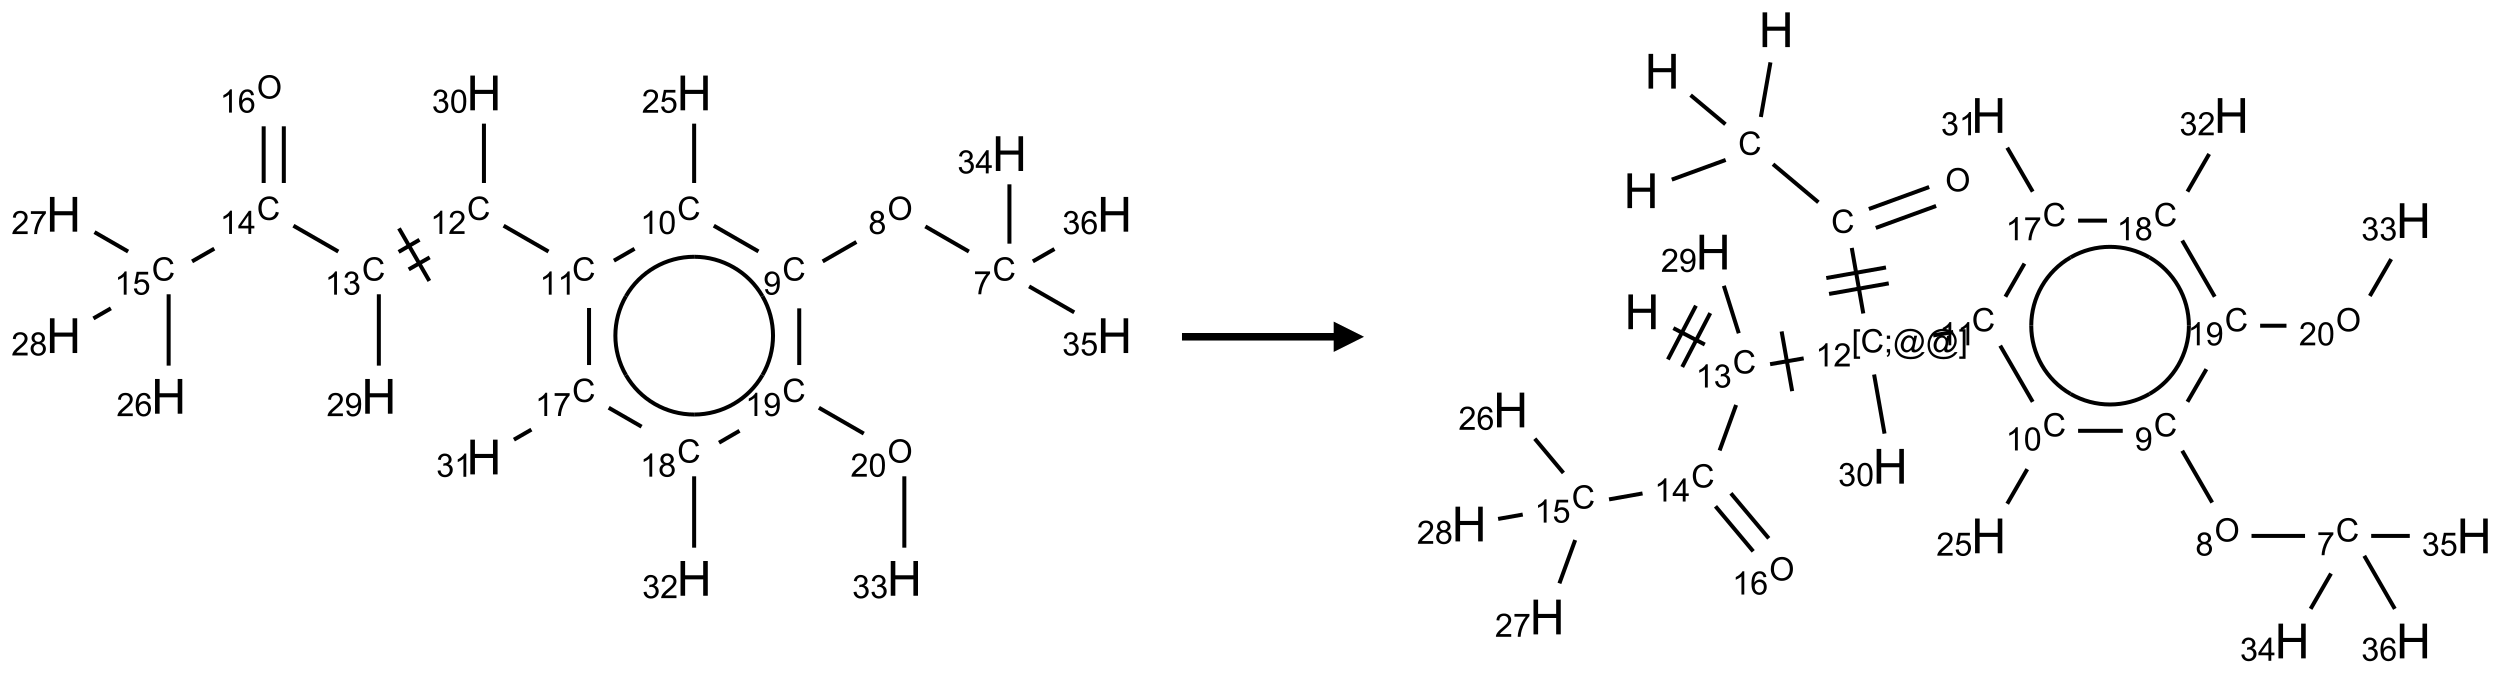 <?xml version="1.0" encoding="UTF-8"?>
<svg xmlns="http://www.w3.org/2000/svg" xmlns:xlink="http://www.w3.org/1999/xlink" width="824" height="222" viewBox="0 0 824 222">
<defs>
<g>
<g id="glyph-0-0">
<path d="M 1.332 0 L 1.332 -6.668 L 6.668 -6.668 L 6.668 0 Z M 1.5 -0.168 L 6.5 -0.168 L 6.5 -6.5 L 1.5 -6.5 Z M 1.5 -0.168 "/>
</g>
<g id="glyph-0-1">
<path d="M 6.27 -2.676 L 7.281 -2.422 C 7.07 -1.594 6.688 -0.961 6.137 -0.523 C 5.586 -0.086 4.914 0.129 4.121 0.129 C 3.297 0.129 2.629 -0.039 2.113 -0.371 C 1.598 -0.707 1.203 -1.191 0.934 -1.828 C 0.664 -2.465 0.531 -3.145 0.531 -3.875 C 0.531 -4.672 0.684 -5.363 0.988 -5.957 C 1.293 -6.547 1.723 -6.996 2.285 -7.305 C 2.844 -7.613 3.461 -7.766 4.137 -7.766 C 4.898 -7.766 5.543 -7.57 6.062 -7.184 C 6.582 -6.793 6.945 -6.246 7.152 -5.543 L 6.156 -5.309 C 5.98 -5.863 5.723 -6.266 5.387 -6.52 C 5.051 -6.773 4.625 -6.902 4.113 -6.902 C 3.527 -6.902 3.039 -6.762 2.645 -6.48 C 2.25 -6.199 1.973 -5.82 1.812 -5.348 C 1.652 -4.871 1.574 -4.383 1.574 -3.879 C 1.574 -3.23 1.668 -2.664 1.855 -2.18 C 2.047 -1.695 2.34 -1.332 2.738 -1.094 C 3.137 -0.855 3.57 -0.734 4.035 -0.734 C 4.602 -0.734 5.082 -0.898 5.473 -1.223 C 5.867 -1.551 6.133 -2.035 6.27 -2.676 Z M 6.27 -2.676 "/>
</g>
<g id="glyph-0-2">
<path d="M 0.504 -6.637 L 0.504 -7.535 L 5.449 -7.535 L 5.449 -6.809 C 4.961 -6.289 4.48 -5.602 4.004 -4.746 C 3.527 -3.887 3.156 -3.004 2.895 -2.098 C 2.707 -1.461 2.59 -0.762 2.535 0 L 1.574 0 C 1.582 -0.602 1.703 -1.328 1.926 -2.176 C 2.152 -3.027 2.477 -3.848 2.898 -4.637 C 3.32 -5.426 3.77 -6.094 4.246 -6.637 Z M 0.504 -6.637 "/>
</g>
<g id="glyph-0-3">
<path d="M 0.516 -3.719 C 0.516 -4.984 0.855 -5.977 1.535 -6.695 C 2.215 -7.414 3.094 -7.77 4.172 -7.77 C 4.875 -7.77 5.512 -7.602 6.078 -7.266 C 6.645 -6.93 7.074 -6.461 7.371 -5.855 C 7.668 -5.254 7.816 -4.57 7.816 -3.809 C 7.816 -3.035 7.66 -2.34 7.348 -1.73 C 7.035 -1.117 6.594 -0.656 6.02 -0.34 C 5.449 -0.027 4.828 0.129 4.168 0.129 C 3.449 0.129 2.805 -0.043 2.238 -0.391 C 1.672 -0.738 1.246 -1.211 0.953 -1.812 C 0.66 -2.414 0.516 -3.047 0.516 -3.719 Z M 1.559 -3.703 C 1.559 -2.781 1.805 -2.059 2.301 -1.527 C 2.793 -1 3.414 -0.734 4.16 -0.734 C 4.922 -0.734 5.547 -1 6.039 -1.535 C 6.531 -2.07 6.777 -2.828 6.777 -3.812 C 6.777 -4.434 6.672 -4.977 6.461 -5.441 C 6.25 -5.902 5.945 -6.262 5.539 -6.52 C 5.133 -6.773 4.68 -6.902 4.176 -6.902 C 3.461 -6.902 2.848 -6.656 2.332 -6.164 C 1.816 -5.672 1.559 -4.852 1.559 -3.703 Z M 1.559 -3.703 "/>
</g>
<g id="glyph-0-4">
<path d="M 1.887 -4.141 C 1.496 -4.281 1.207 -4.484 1.02 -4.75 C 0.832 -5.016 0.738 -5.328 0.738 -5.699 C 0.738 -6.254 0.938 -6.719 1.34 -7.098 C 1.738 -7.477 2.27 -7.668 2.934 -7.668 C 3.598 -7.668 4.137 -7.473 4.543 -7.086 C 4.949 -6.699 5.152 -6.227 5.152 -5.672 C 5.152 -5.316 5.059 -5.008 4.871 -4.746 C 4.688 -4.484 4.406 -4.281 4.027 -4.141 C 4.496 -3.988 4.852 -3.742 5.098 -3.402 C 5.34 -3.062 5.465 -2.656 5.465 -2.184 C 5.465 -1.531 5.234 -0.98 4.77 -0.535 C 4.309 -0.09 3.703 0.129 2.949 0.129 C 2.195 0.129 1.586 -0.094 1.125 -0.539 C 0.664 -0.984 0.434 -1.543 0.434 -2.207 C 0.434 -2.703 0.559 -3.121 0.809 -3.457 C 1.062 -3.793 1.422 -4.02 1.887 -4.141 Z M 1.699 -5.73 C 1.699 -5.367 1.812 -5.074 2.047 -4.844 C 2.281 -4.613 2.582 -4.5 2.953 -4.5 C 3.312 -4.5 3.609 -4.613 3.84 -4.84 C 4.07 -5.066 4.188 -5.348 4.188 -5.676 C 4.188 -6.02 4.07 -6.309 3.832 -6.543 C 3.594 -6.777 3.297 -6.895 2.941 -6.895 C 2.586 -6.895 2.289 -6.781 2.051 -6.551 C 1.816 -6.324 1.699 -6.047 1.699 -5.73 Z M 1.395 -2.203 C 1.395 -1.938 1.461 -1.676 1.586 -1.426 C 1.711 -1.176 1.902 -0.984 2.152 -0.848 C 2.402 -0.711 2.672 -0.641 2.957 -0.641 C 3.406 -0.641 3.777 -0.785 4.066 -1.074 C 4.359 -1.363 4.504 -1.727 4.504 -2.172 C 4.504 -2.625 4.355 -2.996 4.055 -3.293 C 3.754 -3.586 3.379 -3.734 2.926 -3.734 C 2.484 -3.734 2.121 -3.59 1.832 -3.297 C 1.543 -3.004 1.395 -2.641 1.395 -2.203 Z M 1.395 -2.203 "/>
</g>
<g id="glyph-0-5">
<path d="M 0.582 -1.766 L 1.484 -1.848 C 1.562 -1.426 1.707 -1.117 1.922 -0.926 C 2.137 -0.734 2.414 -0.641 2.75 -0.641 C 3.039 -0.641 3.289 -0.707 3.508 -0.84 C 3.727 -0.973 3.902 -1.148 4.043 -1.367 C 4.18 -1.586 4.297 -1.887 4.391 -2.262 C 4.484 -2.637 4.531 -3.016 4.531 -3.406 C 4.531 -3.449 4.531 -3.512 4.527 -3.594 C 4.34 -3.297 4.082 -3.055 3.758 -2.867 C 3.434 -2.68 3.082 -2.59 2.703 -2.59 C 2.07 -2.59 1.535 -2.816 1.098 -3.277 C 0.66 -3.734 0.441 -4.34 0.441 -5.09 C 0.441 -5.863 0.672 -6.484 1.129 -6.957 C 1.586 -7.43 2.156 -7.668 2.844 -7.668 C 3.34 -7.668 3.793 -7.531 4.207 -7.266 C 4.617 -7 4.93 -6.617 5.145 -6.121 C 5.355 -5.629 5.465 -4.91 5.465 -3.973 C 5.465 -2.996 5.359 -2.223 5.145 -1.645 C 4.934 -1.066 4.617 -0.625 4.199 -0.324 C 3.781 -0.02 3.293 0.129 2.73 0.129 C 2.133 0.129 1.645 -0.035 1.266 -0.367 C 0.887 -0.699 0.66 -1.164 0.582 -1.766 Z M 4.422 -5.137 C 4.422 -5.676 4.277 -6.102 3.992 -6.418 C 3.707 -6.734 3.359 -6.891 2.957 -6.891 C 2.543 -6.891 2.18 -6.719 1.871 -6.379 C 1.562 -6.039 1.406 -5.598 1.406 -5.059 C 1.406 -4.57 1.555 -4.176 1.848 -3.871 C 2.141 -3.566 2.5 -3.418 2.934 -3.418 C 3.367 -3.418 3.723 -3.57 4.004 -3.871 C 4.281 -4.176 4.422 -4.598 4.422 -5.137 Z M 4.422 -5.137 "/>
</g>
<g id="glyph-0-6">
<path d="M 3.973 0 L 3.035 0 L 3.035 -5.973 C 2.809 -5.758 2.516 -5.543 2.148 -5.328 C 1.781 -5.113 1.453 -4.953 1.16 -4.844 L 1.16 -5.75 C 1.684 -5.996 2.145 -6.297 2.535 -6.645 C 2.93 -6.996 3.207 -7.336 3.371 -7.668 L 3.973 -7.668 Z M 3.973 0 "/>
</g>
<g id="glyph-0-7">
<path d="M 0.441 -3.766 C 0.441 -4.668 0.535 -5.395 0.723 -5.945 C 0.906 -6.496 1.184 -6.922 1.551 -7.219 C 1.918 -7.516 2.375 -7.668 2.934 -7.668 C 3.344 -7.668 3.703 -7.586 4.012 -7.418 C 4.32 -7.254 4.574 -7.016 4.777 -6.707 C 4.977 -6.395 5.137 -6.016 5.25 -5.57 C 5.363 -5.125 5.422 -4.523 5.422 -3.766 C 5.422 -2.871 5.328 -2.148 5.145 -1.598 C 4.961 -1.047 4.688 -0.621 4.32 -0.32 C 3.953 -0.02 3.492 0.129 2.934 0.129 C 2.195 0.129 1.617 -0.133 1.199 -0.66 C 0.695 -1.297 0.441 -2.332 0.441 -3.766 Z M 1.406 -3.766 C 1.406 -2.512 1.555 -1.68 1.848 -1.262 C 2.141 -0.848 2.5 -0.641 2.934 -0.641 C 3.363 -0.641 3.727 -0.848 4.02 -1.266 C 4.312 -1.684 4.457 -2.516 4.457 -3.766 C 4.457 -5.023 4.312 -5.859 4.02 -6.27 C 3.727 -6.684 3.359 -6.891 2.922 -6.891 C 2.492 -6.891 2.148 -6.707 1.891 -6.344 C 1.566 -5.879 1.406 -5.02 1.406 -3.766 Z M 1.406 -3.766 "/>
</g>
<g id="glyph-0-8">
<path d="M 5.371 -0.902 L 5.371 0 L 0.324 0 C 0.316 -0.227 0.352 -0.441 0.434 -0.652 C 0.562 -0.996 0.766 -1.332 1.051 -1.668 C 1.332 -2 1.742 -2.387 2.277 -2.824 C 3.105 -3.504 3.668 -4.043 3.957 -4.441 C 4.25 -4.84 4.395 -5.215 4.395 -5.566 C 4.395 -5.938 4.262 -6.254 3.996 -6.508 C 3.73 -6.762 3.387 -6.891 2.957 -6.891 C 2.508 -6.891 2.145 -6.754 1.875 -6.484 C 1.605 -6.215 1.469 -5.84 1.465 -5.359 L 0.5 -5.457 C 0.566 -6.176 0.812 -6.727 1.246 -7.102 C 1.676 -7.477 2.254 -7.668 2.98 -7.668 C 3.711 -7.668 4.293 -7.465 4.719 -7.059 C 5.145 -6.652 5.359 -6.148 5.359 -5.547 C 5.359 -5.242 5.297 -4.941 5.172 -4.645 C 5.047 -4.352 4.84 -4.039 4.551 -3.715 C 4.262 -3.387 3.777 -2.938 3.105 -2.371 C 2.543 -1.898 2.18 -1.578 2.02 -1.41 C 1.859 -1.242 1.73 -1.07 1.625 -0.902 Z M 5.371 -0.902 "/>
</g>
<g id="glyph-0-9">
<path d="M 0.441 -2 L 1.426 -2.082 C 1.5 -1.605 1.668 -1.242 1.934 -1.004 C 2.199 -0.762 2.52 -0.641 2.895 -0.641 C 3.348 -0.641 3.73 -0.812 4.043 -1.152 C 4.355 -1.492 4.512 -1.941 4.512 -2.504 C 4.512 -3.039 4.359 -3.461 4.059 -3.77 C 3.758 -4.078 3.367 -4.234 2.879 -4.234 C 2.578 -4.234 2.305 -4.164 2.062 -4.027 C 1.82 -3.891 1.629 -3.715 1.488 -3.496 L 0.609 -3.609 L 1.348 -7.531 L 5.145 -7.531 L 5.145 -6.637 L 2.098 -6.637 L 1.688 -4.582 C 2.145 -4.902 2.625 -5.062 3.129 -5.062 C 3.797 -5.062 4.359 -4.832 4.816 -4.371 C 5.277 -3.91 5.504 -3.312 5.504 -2.59 C 5.504 -1.898 5.305 -1.301 4.902 -0.797 C 4.41 -0.18 3.742 0.129 2.895 0.129 C 2.199 0.129 1.633 -0.062 1.195 -0.453 C 0.758 -0.844 0.504 -1.359 0.441 -2 Z M 0.441 -2 "/>
</g>
<g id="glyph-0-10">
<path d="M 0.449 -2.016 L 1.387 -2.141 C 1.492 -1.609 1.676 -1.227 1.934 -0.992 C 2.191 -0.758 2.508 -0.641 2.879 -0.641 C 3.32 -0.641 3.695 -0.793 3.996 -1.098 C 4.301 -1.402 4.453 -1.781 4.453 -2.234 C 4.453 -2.664 4.312 -3.02 4.031 -3.301 C 3.75 -3.578 3.391 -3.719 2.957 -3.719 C 2.781 -3.719 2.562 -3.684 2.297 -3.613 L 2.402 -4.438 C 2.465 -4.43 2.516 -4.426 2.551 -4.426 C 2.949 -4.426 3.312 -4.531 3.629 -4.738 C 3.949 -4.949 4.109 -5.27 4.109 -5.703 C 4.109 -6.047 3.992 -6.332 3.762 -6.559 C 3.527 -6.785 3.227 -6.895 2.859 -6.895 C 2.496 -6.895 2.191 -6.781 1.949 -6.551 C 1.707 -6.324 1.547 -5.98 1.48 -5.52 L 0.543 -5.688 C 0.656 -6.316 0.918 -6.805 1.324 -7.148 C 1.73 -7.492 2.234 -7.668 2.84 -7.668 C 3.254 -7.668 3.641 -7.578 3.988 -7.398 C 4.34 -7.219 4.609 -6.977 4.793 -6.668 C 4.98 -6.359 5.074 -6.031 5.074 -5.684 C 5.074 -5.352 4.984 -5.051 4.809 -4.781 C 4.629 -4.512 4.367 -4.297 4.02 -4.137 C 4.473 -4.031 4.824 -3.816 5.074 -3.488 C 5.324 -3.16 5.449 -2.75 5.449 -2.254 C 5.449 -1.59 5.203 -1.023 4.719 -0.559 C 4.234 -0.098 3.617 0.137 2.875 0.137 C 2.203 0.137 1.648 -0.062 1.207 -0.465 C 0.762 -0.863 0.512 -1.379 0.449 -2.016 Z M 0.449 -2.016 "/>
</g>
<g id="glyph-0-11">
<path d="M 3.449 0 L 3.449 -1.828 L 0.137 -1.828 L 0.137 -2.688 L 3.621 -7.637 L 4.387 -7.637 L 4.387 -2.688 L 5.418 -2.688 L 5.418 -1.828 L 4.387 -1.828 L 4.387 0 Z M 3.449 -2.688 L 3.449 -6.129 L 1.059 -2.688 Z M 3.449 -2.688 "/>
</g>
<g id="glyph-0-12">
<path d="M 5.309 -5.766 L 4.375 -5.691 C 4.293 -6.059 4.172 -6.328 4.02 -6.496 C 3.766 -6.762 3.453 -6.895 3.082 -6.895 C 2.785 -6.895 2.523 -6.812 2.297 -6.645 C 2 -6.43 1.77 -6.117 1.598 -5.703 C 1.43 -5.289 1.34 -4.703 1.332 -3.938 C 1.559 -4.281 1.836 -4.535 2.16 -4.703 C 2.488 -4.871 2.828 -4.953 3.188 -4.953 C 3.812 -4.953 4.344 -4.723 4.785 -4.262 C 5.223 -3.801 5.441 -3.207 5.441 -2.48 C 5.441 -2 5.34 -1.555 5.133 -1.145 C 4.926 -0.73 4.641 -0.418 4.281 -0.199 C 3.922 0.02 3.512 0.129 3.051 0.129 C 2.27 0.129 1.633 -0.156 1.141 -0.73 C 0.648 -1.305 0.402 -2.254 0.402 -3.574 C 0.402 -5.051 0.672 -6.121 1.219 -6.793 C 1.695 -7.375 2.336 -7.668 3.141 -7.668 C 3.742 -7.668 4.234 -7.5 4.617 -7.16 C 5 -6.824 5.23 -6.359 5.309 -5.766 Z M 1.48 -2.473 C 1.48 -2.152 1.547 -1.844 1.684 -1.547 C 1.82 -1.25 2.016 -1.027 2.262 -0.871 C 2.508 -0.719 2.766 -0.641 3.035 -0.641 C 3.434 -0.641 3.773 -0.801 4.059 -1.121 C 4.344 -1.441 4.484 -1.875 4.484 -2.422 C 4.484 -2.949 4.344 -3.367 4.062 -3.668 C 3.781 -3.973 3.426 -4.125 3 -4.125 C 2.578 -4.125 2.219 -3.973 1.922 -3.668 C 1.625 -3.363 1.48 -2.969 1.48 -2.473 Z M 1.48 -2.473 "/>
</g>
<g id="glyph-0-13">
<path d="M 0.723 2.121 L 0.723 -7.637 L 2.793 -7.637 L 2.793 -6.859 L 1.66 -6.859 L 1.66 1.344 L 2.793 1.344 L 2.793 2.121 Z M 0.723 2.121 "/>
</g>
<g id="glyph-0-14">
<path d="M 0.949 -4.465 L 0.949 -5.531 L 2.016 -5.531 L 2.016 -4.465 Z M 0.949 0 L 0.949 -1.066 L 2.016 -1.066 L 2.016 0 C 2.016 0.391 1.945 0.711 1.809 0.949 C 1.668 1.191 1.449 1.379 1.145 1.512 L 0.887 1.109 C 1.082 1.023 1.23 0.895 1.324 0.727 C 1.418 0.559 1.469 0.316 1.48 0 Z M 0.949 0 "/>
</g>
<g id="glyph-0-15">
<path d="M 6.047 -0.848 C 5.82 -0.59 5.57 -0.379 5.289 -0.223 C 5.008 -0.062 4.73 0.016 4.449 0.016 C 4.141 0.016 3.84 -0.074 3.547 -0.254 C 3.254 -0.434 3.02 -0.715 2.836 -1.09 C 2.652 -1.465 2.562 -1.875 2.562 -2.324 C 2.562 -2.875 2.703 -3.43 2.988 -3.98 C 3.27 -4.535 3.621 -4.953 4.043 -5.23 C 4.461 -5.508 4.871 -5.645 5.266 -5.645 C 5.566 -5.645 5.855 -5.566 6.129 -5.41 C 6.402 -5.25 6.641 -5.012 6.84 -4.688 L 7.016 -5.496 L 7.949 -5.496 L 7.199 -2 C 7.094 -1.516 7.043 -1.246 7.043 -1.191 C 7.043 -1.098 7.078 -1.02 7.148 -0.949 C 7.219 -0.883 7.305 -0.848 7.406 -0.848 C 7.59 -0.848 7.832 -0.953 8.129 -1.168 C 8.527 -1.445 8.84 -1.816 9.07 -2.285 C 9.301 -2.75 9.418 -3.234 9.418 -3.73 C 9.418 -4.309 9.27 -4.852 8.973 -5.355 C 8.676 -5.859 8.23 -6.262 7.645 -6.562 C 7.055 -6.863 6.406 -7.016 5.691 -7.016 C 4.879 -7.016 4.137 -6.824 3.465 -6.445 C 2.793 -6.066 2.273 -5.52 1.902 -4.809 C 1.535 -4.098 1.348 -3.34 1.348 -2.527 C 1.348 -1.676 1.535 -0.941 1.902 -0.328 C 2.273 0.285 2.809 0.742 3.508 1.035 C 4.207 1.328 4.984 1.473 5.832 1.473 C 6.742 1.473 7.504 1.32 8.121 1.016 C 8.734 0.711 9.195 0.34 9.5 -0.098 L 10.441 -0.098 C 10.266 0.266 9.961 0.637 9.531 1.016 C 9.102 1.395 8.59 1.695 7.996 1.914 C 7.402 2.133 6.688 2.246 5.848 2.246 C 5.078 2.246 4.367 2.145 3.715 1.949 C 3.066 1.75 2.512 1.453 2.051 1.055 C 1.594 0.656 1.25 0.199 1.016 -0.316 C 0.723 -0.973 0.578 -1.684 0.578 -2.441 C 0.578 -3.289 0.75 -4.098 1.098 -4.863 C 1.523 -5.805 2.125 -6.527 2.902 -7.027 C 3.684 -7.527 4.629 -7.777 5.738 -7.777 C 6.602 -7.777 7.375 -7.602 8.059 -7.246 C 8.746 -6.895 9.285 -6.371 9.684 -5.672 C 10.02 -5.07 10.188 -4.418 10.188 -3.715 C 10.188 -2.707 9.832 -1.812 9.125 -1.031 C 8.492 -0.328 7.801 0.02 7.051 0.02 C 6.812 0.02 6.617 -0.016 6.473 -0.09 C 6.324 -0.16 6.215 -0.266 6.145 -0.402 C 6.102 -0.488 6.066 -0.637 6.047 -0.848 Z M 3.527 -2.262 C 3.527 -1.785 3.641 -1.414 3.863 -1.152 C 4.09 -0.887 4.348 -0.754 4.641 -0.754 C 4.836 -0.754 5.039 -0.812 5.254 -0.93 C 5.469 -1.047 5.676 -1.219 5.871 -1.449 C 6.066 -1.676 6.23 -1.969 6.355 -2.32 C 6.48 -2.672 6.543 -3.027 6.543 -3.379 C 6.543 -3.852 6.426 -4.219 6.191 -4.48 C 5.957 -4.738 5.672 -4.871 5.332 -4.871 C 5.109 -4.871 4.902 -4.812 4.707 -4.699 C 4.512 -4.586 4.32 -4.406 4.137 -4.156 C 3.953 -3.906 3.805 -3.602 3.691 -3.246 C 3.582 -2.887 3.527 -2.559 3.527 -2.262 Z M 3.527 -2.262 "/>
</g>
<g id="glyph-0-16">
<path d="M 2.27 2.121 L 0.203 2.121 L 0.203 1.344 L 1.332 1.344 L 1.332 -6.859 L 0.203 -6.859 L 0.203 -7.637 L 2.27 -7.637 Z M 2.27 2.121 "/>
</g>
<g id="glyph-1-0">
<path d="M 2 0 L 2 -10 L 10 -10 L 10 0 Z M 2.25 -0.25 L 9.75 -0.25 L 9.75 -9.75 L 2.25 -9.75 Z M 2.25 -0.25 "/>
</g>
<g id="glyph-1-1">
<path d="M 1.281 0 L 1.281 -11.453 L 2.797 -11.453 L 2.797 -6.75 L 8.75 -6.75 L 8.75 -11.453 L 10.266 -11.453 L 10.266 0 L 8.75 0 L 8.75 -5.398 L 2.797 -5.398 L 2.797 0 Z M 1.281 0 "/>
</g>
</g>
</defs>
<path fill="none" stroke-width="0.033" stroke-linecap="butt" stroke-linejoin="miter" stroke="rgb(0%, 0%, 0%)" stroke-opacity="1" stroke-miterlimit="10" d="M 7.46 1.307 L 7.101 1.1 " transform="matrix(40, 0, 0, 40, 20.947, 30.633)"/>
<path fill="none" stroke-width="0.033" stroke-linecap="butt" stroke-linejoin="miter" stroke="rgb(0%, 0%, 0%)" stroke-opacity="1" stroke-miterlimit="10" d="M 6.533 1.228 L 6.255 1.388 " transform="matrix(40, 0, 0, 40, 20.947, 30.633)"/>
<path fill="none" stroke-width="0.033" stroke-linecap="butt" stroke-linejoin="miter" stroke="rgb(0%, 0%, 0%)" stroke-opacity="1" stroke-miterlimit="10" d="M 5.726 1.306 L 5.358 1.094 " transform="matrix(40, 0, 0, 40, 20.947, 30.633)"/>
<path fill="none" stroke-width="0.033" stroke-linecap="butt" stroke-linejoin="miter" stroke="rgb(0%, 0%, 0%)" stroke-opacity="1" stroke-miterlimit="10" d="M 5.196 0.742 L 5.196 0.253 " transform="matrix(40, 0, 0, 40, 20.947, 30.633)"/>
<path fill="none" stroke-width="0.033" stroke-linecap="butt" stroke-linejoin="miter" stroke="rgb(0%, 0%, 0%)" stroke-opacity="1" stroke-miterlimit="10" d="M 4.705 1.284 L 4.535 1.382 " transform="matrix(40, 0, 0, 40, 20.947, 30.633)"/>
<path fill="none" stroke-width="0.033" stroke-linecap="butt" stroke-linejoin="miter" stroke="rgb(0%, 0%, 0%)" stroke-opacity="1" stroke-miterlimit="10" d="M 3.996 1.307 L 3.626 1.094 " transform="matrix(40, 0, 0, 40, 20.947, 30.633)"/>
<path fill="none" stroke-width="0.033" stroke-linecap="butt" stroke-linejoin="miter" stroke="rgb(0%, 0%, 0%)" stroke-opacity="1" stroke-miterlimit="10" d="M 2.933 1.21 L 2.761 1.31 " transform="matrix(40, 0, 0, 40, 20.947, 30.633)"/>
<path fill="none" stroke-width="0.033" stroke-linecap="butt" stroke-linejoin="miter" stroke="rgb(0%, 0%, 0%)" stroke-opacity="1" stroke-miterlimit="10" d="M 3.017 1.355 L 2.844 1.454 " transform="matrix(40, 0, 0, 40, 20.947, 30.633)"/>
<path fill="none" stroke-width="0.033" stroke-linecap="butt" stroke-linejoin="miter" stroke="rgb(0%, 0%, 0%)" stroke-opacity="1" stroke-miterlimit="10" d="M 2.764 1.116 L 3.014 1.549 " transform="matrix(40, 0, 0, 40, 20.947, 30.633)"/>
<path fill="none" stroke-width="0.033" stroke-linecap="butt" stroke-linejoin="miter" stroke="rgb(0%, 0%, 0%)" stroke-opacity="1" stroke-miterlimit="10" d="M 2.264 1.307 L 1.894 1.094 " transform="matrix(40, 0, 0, 40, 20.947, 30.633)"/>
<path fill="none" stroke-width="0.033" stroke-linecap="butt" stroke-linejoin="miter" stroke="rgb(0%, 0%, 0%)" stroke-opacity="1" stroke-miterlimit="10" d="M 1.242 1.283 L 1.059 1.388 " transform="matrix(40, 0, 0, 40, 20.947, 30.633)"/>
<path fill="none" stroke-width="0.033" stroke-linecap="butt" stroke-linejoin="miter" stroke="rgb(0%, 0%, 0%)" stroke-opacity="1" stroke-miterlimit="10" d="M 0.866 1.659 L 0.866 2.247 " transform="matrix(40, 0, 0, 40, 20.947, 30.633)"/>
<path fill="none" stroke-width="0.033" stroke-linecap="butt" stroke-linejoin="miter" stroke="rgb(0%, 0%, 0%)" stroke-opacity="1" stroke-miterlimit="10" d="M 0.532 1.307 L 0.255 1.147 " transform="matrix(40, 0, 0, 40, 20.947, 30.633)"/>
<path fill="none" stroke-width="0.033" stroke-linecap="butt" stroke-linejoin="miter" stroke="rgb(0%, 0%, 0%)" stroke-opacity="1" stroke-miterlimit="10" d="M 0.39 1.775 L 0.246 1.858 " transform="matrix(40, 0, 0, 40, 20.947, 30.633)"/>
<path fill="none" stroke-width="0.033" stroke-linecap="butt" stroke-linejoin="miter" stroke="rgb(0%, 0%, 0%)" stroke-opacity="1" stroke-miterlimit="10" d="M 1.815 0.742 L 1.815 0.275 " transform="matrix(40, 0, 0, 40, 20.947, 30.633)"/>
<path fill="none" stroke-width="0.033" stroke-linecap="butt" stroke-linejoin="miter" stroke="rgb(0%, 0%, 0%)" stroke-opacity="1" stroke-miterlimit="10" d="M 1.649 0.742 L 1.649 0.275 " transform="matrix(40, 0, 0, 40, 20.947, 30.633)"/>
<path fill="none" stroke-width="0.033" stroke-linecap="butt" stroke-linejoin="miter" stroke="rgb(0%, 0%, 0%)" stroke-opacity="1" stroke-miterlimit="10" d="M 2.598 1.659 L 2.598 2.247 " transform="matrix(40, 0, 0, 40, 20.947, 30.633)"/>
<path fill="none" stroke-width="0.033" stroke-linecap="butt" stroke-linejoin="miter" stroke="rgb(0%, 0%, 0%)" stroke-opacity="1" stroke-miterlimit="10" d="M 3.464 0.742 L 3.464 0.253 " transform="matrix(40, 0, 0, 40, 20.947, 30.633)"/>
<path fill="none" stroke-width="0.033" stroke-linecap="butt" stroke-linejoin="miter" stroke="rgb(0%, 0%, 0%)" stroke-opacity="1" stroke-miterlimit="10" d="M 4.33 1.772 L 4.33 2.242 " transform="matrix(40, 0, 0, 40, 20.947, 30.633)"/>
<path fill="none" stroke-width="0.033" stroke-linecap="butt" stroke-linejoin="miter" stroke="rgb(0%, 0%, 0%)" stroke-opacity="1" stroke-miterlimit="10" d="M 3.855 2.774 L 3.711 2.857 " transform="matrix(40, 0, 0, 40, 20.947, 30.633)"/>
<path fill="none" stroke-width="0.033" stroke-linecap="butt" stroke-linejoin="miter" stroke="rgb(0%, 0%, 0%)" stroke-opacity="1" stroke-miterlimit="10" d="M 4.492 2.594 L 4.763 2.75 " transform="matrix(40, 0, 0, 40, 20.947, 30.633)"/>
<path fill="none" stroke-width="0.033" stroke-linecap="butt" stroke-linejoin="miter" stroke="rgb(0%, 0%, 0%)" stroke-opacity="1" stroke-miterlimit="10" d="M 5.196 3.159 L 5.196 3.747 " transform="matrix(40, 0, 0, 40, 20.947, 30.633)"/>
<path fill="none" stroke-width="0.033" stroke-linecap="butt" stroke-linejoin="miter" stroke="rgb(0%, 0%, 0%)" stroke-opacity="1" stroke-miterlimit="10" d="M 5.401 2.882 L 5.57 2.784 " transform="matrix(40, 0, 0, 40, 20.947, 30.633)"/>
<path fill="none" stroke-width="0.033" stroke-linecap="butt" stroke-linejoin="miter" stroke="rgb(0%, 0%, 0%)" stroke-opacity="1" stroke-miterlimit="10" d="M 6.062 2.242 L 6.062 1.775 " transform="matrix(40, 0, 0, 40, 20.947, 30.633)"/>
<path fill="none" stroke-width="0.033" stroke-linecap="butt" stroke-linejoin="miter" stroke="rgb(0%, 0%, 0%)" stroke-opacity="1" stroke-miterlimit="10" d="M 6.224 2.594 L 6.594 2.807 " transform="matrix(40, 0, 0, 40, 20.947, 30.633)"/>
<path fill="none" stroke-width="0.033" stroke-linecap="butt" stroke-linejoin="miter" stroke="rgb(0%, 0%, 0%)" stroke-opacity="1" stroke-miterlimit="10" d="M 6.928 3.159 L 6.928 3.747 " transform="matrix(40, 0, 0, 40, 20.947, 30.633)"/>
<path fill="none" stroke-width="0.033" stroke-linecap="butt" stroke-linejoin="miter" stroke="rgb(0%, 0%, 0%)" stroke-opacity="1" stroke-miterlimit="10" d="M 7.794 1.242 L 7.794 0.753 " transform="matrix(40, 0, 0, 40, 20.947, 30.633)"/>
<path fill="none" stroke-width="0.033" stroke-linecap="butt" stroke-linejoin="miter" stroke="rgb(0%, 0%, 0%)" stroke-opacity="1" stroke-miterlimit="10" d="M 7.956 1.594 L 8.328 1.808 " transform="matrix(40, 0, 0, 40, 20.947, 30.633)"/>
<path fill="none" stroke-width="0.033" stroke-linecap="butt" stroke-linejoin="miter" stroke="rgb(0%, 0%, 0%)" stroke-opacity="1" stroke-miterlimit="10" d="M 7.987 1.388 L 8.165 1.286 " transform="matrix(40, 0, 0, 40, 20.947, 30.633)"/>
<path fill="none" stroke-width="0.033" stroke-linecap="butt" stroke-linejoin="miter" stroke="rgb(0%, 0%, 0%)" stroke-opacity="1" stroke-miterlimit="10" d="M 5.196 1.35 C 5.428 1.35 5.643 1.474 5.759 1.675 " transform="matrix(40, 0, 0, 40, 20.947, 30.633)"/>
<path fill="none" stroke-width="0.033" stroke-linecap="butt" stroke-linejoin="miter" stroke="rgb(0%, 0%, 0%)" stroke-opacity="1" stroke-miterlimit="10" d="M 4.634 1.675 C 4.75 1.474 4.964 1.35 5.196 1.35 " transform="matrix(40, 0, 0, 40, 20.947, 30.633)"/>
<path fill="none" stroke-width="0.033" stroke-linecap="butt" stroke-linejoin="miter" stroke="rgb(0%, 0%, 0%)" stroke-opacity="1" stroke-miterlimit="10" d="M 4.634 2.325 C 4.518 2.124 4.518 1.876 4.634 1.675 " transform="matrix(40, 0, 0, 40, 20.947, 30.633)"/>
<path fill="none" stroke-width="0.033" stroke-linecap="butt" stroke-linejoin="miter" stroke="rgb(0%, 0%, 0%)" stroke-opacity="1" stroke-miterlimit="10" d="M 5.196 2.65 C 4.964 2.65 4.75 2.526 4.634 2.325 " transform="matrix(40, 0, 0, 40, 20.947, 30.633)"/>
<path fill="none" stroke-width="0.033" stroke-linecap="butt" stroke-linejoin="miter" stroke="rgb(0%, 0%, 0%)" stroke-opacity="1" stroke-miterlimit="10" d="M 5.759 2.325 C 5.643 2.526 5.428 2.65 5.196 2.65 " transform="matrix(40, 0, 0, 40, 20.947, 30.633)"/>
<path fill="none" stroke-width="0.033" stroke-linecap="butt" stroke-linejoin="miter" stroke="rgb(0%, 0%, 0%)" stroke-opacity="1" stroke-miterlimit="10" d="M 5.759 1.675 C 5.875 1.876 5.875 2.124 5.759 2.325 " transform="matrix(40, 0, 0, 40, 20.947, 30.633)"/>
<g fill="rgb(0%, 0%, 0%)" fill-opacity="1">
<use xlink:href="#glyph-0-1" x="327.125" y="92.477"/>
</g>
<g fill="rgb(0%, 0%, 0%)" fill-opacity="1">
<use xlink:href="#glyph-0-2" x="320.871" y="96.984"/>
</g>
<g fill="rgb(0%, 0%, 0%)" fill-opacity="1">
<use xlink:href="#glyph-0-3" x="292.5" y="72.48"/>
</g>
<g fill="rgb(0%, 0%, 0%)" fill-opacity="1">
<use xlink:href="#glyph-0-4" x="286.215" y="77.113"/>
</g>
<g fill="rgb(0%, 0%, 0%)" fill-opacity="1">
<use xlink:href="#glyph-0-1" x="257.84" y="92.477"/>
</g>
<g fill="rgb(0%, 0%, 0%)" fill-opacity="1">
<use xlink:href="#glyph-0-5" x="251.574" y="97.113"/>
</g>
<g fill="rgb(0%, 0%, 0%)" fill-opacity="1">
<use xlink:href="#glyph-0-1" x="223.199" y="72.477"/>
</g>
<g fill="rgb(0%, 0%, 0%)" fill-opacity="1">
<use xlink:href="#glyph-0-6" x="211.043" y="77.113"/>
<use xlink:href="#glyph-0-7" x="216.975" y="77.113"/>
</g>
<g fill="rgb(0%, 0%, 0%)" fill-opacity="1">
<use xlink:href="#glyph-1-1" x="223.02" y="36.359"/>
</g>
<g fill="rgb(0%, 0%, 0%)" fill-opacity="1">
<use xlink:href="#glyph-0-8" x="211.531" y="37.152"/>
<use xlink:href="#glyph-0-9" x="217.464" y="37.152"/>
</g>
<g fill="rgb(0%, 0%, 0%)" fill-opacity="1">
<use xlink:href="#glyph-0-1" x="188.559" y="92.477"/>
</g>
<g fill="rgb(0%, 0%, 0%)" fill-opacity="1">
<use xlink:href="#glyph-0-6" x="177.848" y="97.113"/>
<use xlink:href="#glyph-0-6" x="183.78" y="97.113"/>
</g>
<g fill="rgb(0%, 0%, 0%)" fill-opacity="1">
<use xlink:href="#glyph-0-1" x="153.918" y="72.477"/>
</g>
<g fill="rgb(0%, 0%, 0%)" fill-opacity="1">
<use xlink:href="#glyph-0-6" x="141.812" y="77.113"/>
<use xlink:href="#glyph-0-8" x="147.745" y="77.113"/>
</g>
<g fill="rgb(0%, 0%, 0%)" fill-opacity="1">
<use xlink:href="#glyph-0-1" x="119.277" y="92.477"/>
</g>
<g fill="rgb(0%, 0%, 0%)" fill-opacity="1">
<use xlink:href="#glyph-0-6" x="107.094" y="97.113"/>
<use xlink:href="#glyph-0-10" x="113.026" y="97.113"/>
</g>
<g fill="rgb(0%, 0%, 0%)" fill-opacity="1">
<use xlink:href="#glyph-0-1" x="84.637" y="72.477"/>
</g>
<g fill="rgb(0%, 0%, 0%)" fill-opacity="1">
<use xlink:href="#glyph-0-6" x="72.484" y="77.113"/>
<use xlink:href="#glyph-0-11" x="78.417" y="77.113"/>
</g>
<g fill="rgb(0%, 0%, 0%)" fill-opacity="1">
<use xlink:href="#glyph-0-1" x="49.996" y="92.477"/>
</g>
<g fill="rgb(0%, 0%, 0%)" fill-opacity="1">
<use xlink:href="#glyph-0-6" x="37.754" y="97.113"/>
<use xlink:href="#glyph-0-9" x="43.686" y="97.113"/>
</g>
<g fill="rgb(0%, 0%, 0%)" fill-opacity="1">
<use xlink:href="#glyph-1-1" x="49.816" y="136.359"/>
</g>
<g fill="rgb(0%, 0%, 0%)" fill-opacity="1">
<use xlink:href="#glyph-0-8" x="38.391" y="137.152"/>
<use xlink:href="#glyph-0-12" x="44.323" y="137.152"/>
</g>
<g fill="rgb(0%, 0%, 0%)" fill-opacity="1">
<use xlink:href="#glyph-1-1" x="15.176" y="76.359"/>
</g>
<g fill="rgb(0%, 0%, 0%)" fill-opacity="1">
<use xlink:href="#glyph-0-8" x="3.742" y="77.152"/>
<use xlink:href="#glyph-0-2" x="9.674" y="77.152"/>
</g>
<g fill="rgb(0%, 0%, 0%)" fill-opacity="1">
<use xlink:href="#glyph-1-1" x="15.176" y="116.359"/>
</g>
<g fill="rgb(0%, 0%, 0%)" fill-opacity="1">
<use xlink:href="#glyph-0-8" x="3.727" y="117.152"/>
<use xlink:href="#glyph-0-4" x="9.659" y="117.152"/>
</g>
<g fill="rgb(0%, 0%, 0%)" fill-opacity="1">
<use xlink:href="#glyph-0-3" x="84.652" y="32.48"/>
</g>
<g fill="rgb(0%, 0%, 0%)" fill-opacity="1">
<use xlink:href="#glyph-0-6" x="72.457" y="37.113"/>
<use xlink:href="#glyph-0-12" x="78.389" y="37.113"/>
</g>
<g fill="rgb(0%, 0%, 0%)" fill-opacity="1">
<use xlink:href="#glyph-1-1" x="119.098" y="136.359"/>
</g>
<g fill="rgb(0%, 0%, 0%)" fill-opacity="1">
<use xlink:href="#glyph-0-8" x="107.648" y="137.152"/>
<use xlink:href="#glyph-0-5" x="113.581" y="137.152"/>
</g>
<g fill="rgb(0%, 0%, 0%)" fill-opacity="1">
<use xlink:href="#glyph-1-1" x="153.738" y="36.359"/>
</g>
<g fill="rgb(0%, 0%, 0%)" fill-opacity="1">
<use xlink:href="#glyph-0-10" x="142.332" y="37.152"/>
<use xlink:href="#glyph-0-7" x="148.264" y="37.152"/>
</g>
<g fill="rgb(0%, 0%, 0%)" fill-opacity="1">
<use xlink:href="#glyph-0-1" x="188.559" y="132.477"/>
</g>
<g fill="rgb(0%, 0%, 0%)" fill-opacity="1">
<use xlink:href="#glyph-0-6" x="176.375" y="137.113"/>
<use xlink:href="#glyph-0-2" x="182.307" y="137.113"/>
</g>
<g fill="rgb(0%, 0%, 0%)" fill-opacity="1">
<use xlink:href="#glyph-1-1" x="153.738" y="156.359"/>
</g>
<g fill="rgb(0%, 0%, 0%)" fill-opacity="1">
<use xlink:href="#glyph-0-10" x="143.777" y="157.152"/>
<use xlink:href="#glyph-0-6" x="149.71" y="157.152"/>
</g>
<g fill="rgb(0%, 0%, 0%)" fill-opacity="1">
<use xlink:href="#glyph-0-1" x="223.199" y="152.477"/>
</g>
<g fill="rgb(0%, 0%, 0%)" fill-opacity="1">
<use xlink:href="#glyph-0-6" x="211" y="157.113"/>
<use xlink:href="#glyph-0-4" x="216.932" y="157.113"/>
</g>
<g fill="rgb(0%, 0%, 0%)" fill-opacity="1">
<use xlink:href="#glyph-1-1" x="223.02" y="196.359"/>
</g>
<g fill="rgb(0%, 0%, 0%)" fill-opacity="1">
<use xlink:href="#glyph-0-10" x="211.664" y="197.152"/>
<use xlink:href="#glyph-0-8" x="217.596" y="197.152"/>
</g>
<g fill="rgb(0%, 0%, 0%)" fill-opacity="1">
<use xlink:href="#glyph-0-1" x="257.84" y="132.477"/>
</g>
<g fill="rgb(0%, 0%, 0%)" fill-opacity="1">
<use xlink:href="#glyph-0-6" x="245.641" y="137.113"/>
<use xlink:href="#glyph-0-5" x="251.573" y="137.113"/>
</g>
<g fill="rgb(0%, 0%, 0%)" fill-opacity="1">
<use xlink:href="#glyph-0-3" x="292.5" y="152.48"/>
</g>
<g fill="rgb(0%, 0%, 0%)" fill-opacity="1">
<use xlink:href="#glyph-0-8" x="280.328" y="157.113"/>
<use xlink:href="#glyph-0-7" x="286.26" y="157.113"/>
</g>
<g fill="rgb(0%, 0%, 0%)" fill-opacity="1">
<use xlink:href="#glyph-1-1" x="292.305" y="196.359"/>
</g>
<g fill="rgb(0%, 0%, 0%)" fill-opacity="1">
<use xlink:href="#glyph-0-10" x="280.871" y="197.152"/>
<use xlink:href="#glyph-0-10" x="286.803" y="197.152"/>
</g>
<g fill="rgb(0%, 0%, 0%)" fill-opacity="1">
<use xlink:href="#glyph-1-1" x="326.945" y="56.359"/>
</g>
<g fill="rgb(0%, 0%, 0%)" fill-opacity="1">
<use xlink:href="#glyph-0-10" x="315.543" y="57.152"/>
<use xlink:href="#glyph-0-11" x="321.475" y="57.152"/>
</g>
<g fill="rgb(0%, 0%, 0%)" fill-opacity="1">
<use xlink:href="#glyph-1-1" x="361.586" y="116.359"/>
</g>
<g fill="rgb(0%, 0%, 0%)" fill-opacity="1">
<use xlink:href="#glyph-0-10" x="350.094" y="117.152"/>
<use xlink:href="#glyph-0-9" x="356.026" y="117.152"/>
</g>
<g fill="rgb(0%, 0%, 0%)" fill-opacity="1">
<use xlink:href="#glyph-1-1" x="361.586" y="76.359"/>
</g>
<g fill="rgb(0%, 0%, 0%)" fill-opacity="1">
<use xlink:href="#glyph-0-10" x="350.156" y="77.152"/>
<use xlink:href="#glyph-0-12" x="356.089" y="77.152"/>
</g>
<path fill-rule="nonzero" fill="rgb(0%, 0%, 0%)" fill-opacity="1" d="M 389.582 112.25 L 439.582 112.25 L 439.582 116 L 449.582 111 L 439.582 106 L 439.582 109.75 L 389.582 109.75 "/>
<path fill="none" stroke-width="0.033" stroke-linecap="butt" stroke-linejoin="miter" stroke="rgb(0%, 0%, 0%)" stroke-opacity="1" stroke-miterlimit="10" d="M 1.67 1.235 L 2.114 1.073 " transform="matrix(40, 0, 0, 40, 484.221, 9.799)"/>
<path fill="none" stroke-width="0.033" stroke-linecap="butt" stroke-linejoin="miter" stroke="rgb(0%, 0%, 0%)" stroke-opacity="1" stroke-miterlimit="10" d="M 2.404 0.719 L 2.483 0.269 " transform="matrix(40, 0, 0, 40, 484.221, 9.799)"/>
<path fill="none" stroke-width="0.033" stroke-linecap="butt" stroke-linejoin="miter" stroke="rgb(0%, 0%, 0%)" stroke-opacity="1" stroke-miterlimit="10" d="M 2.112 0.779 L 1.825 0.539 " transform="matrix(40, 0, 0, 40, 484.221, 9.799)"/>
<path fill="none" stroke-width="0.033" stroke-linecap="butt" stroke-linejoin="miter" stroke="rgb(0%, 0%, 0%)" stroke-opacity="1" stroke-miterlimit="10" d="M 2.504 1.108 L 2.878 1.422 " transform="matrix(40, 0, 0, 40, 484.221, 9.799)"/>
<path fill="none" stroke-width="0.033" stroke-linecap="butt" stroke-linejoin="miter" stroke="rgb(0%, 0%, 0%)" stroke-opacity="1" stroke-miterlimit="10" d="M 3.351 1.633 L 3.848 1.452 " transform="matrix(40, 0, 0, 40, 484.221, 9.799)"/>
<path fill="none" stroke-width="0.033" stroke-linecap="butt" stroke-linejoin="miter" stroke="rgb(0%, 0%, 0%)" stroke-opacity="1" stroke-miterlimit="10" d="M 3.294 1.477 L 3.791 1.296 " transform="matrix(40, 0, 0, 40, 484.221, 9.799)"/>
<path fill="none" stroke-width="0.033" stroke-linecap="butt" stroke-linejoin="miter" stroke="rgb(0%, 0%, 0%)" stroke-opacity="1" stroke-miterlimit="10" d="M 3.153 1.798 L 3.248 2.338 " transform="matrix(40, 0, 0, 40, 484.221, 9.799)"/>
<path fill="none" stroke-width="0.033" stroke-linecap="butt" stroke-linejoin="miter" stroke="rgb(0%, 0%, 0%)" stroke-opacity="1" stroke-miterlimit="10" d="M 2.966 2.177 L 3.458 2.09 " transform="matrix(40, 0, 0, 40, 484.221, 9.799)"/>
<path fill="none" stroke-width="0.033" stroke-linecap="butt" stroke-linejoin="miter" stroke="rgb(0%, 0%, 0%)" stroke-opacity="1" stroke-miterlimit="10" d="M 2.943 2.046 L 3.435 1.959 " transform="matrix(40, 0, 0, 40, 484.221, 9.799)"/>
<path fill="none" stroke-width="0.033" stroke-linecap="butt" stroke-linejoin="miter" stroke="rgb(0%, 0%, 0%)" stroke-opacity="1" stroke-miterlimit="10" d="M 3.824 2.519 L 3.989 2.49 " transform="matrix(40, 0, 0, 40, 484.221, 9.799)"/>
<path fill="none" stroke-width="0.033" stroke-linecap="butt" stroke-linejoin="miter" stroke="rgb(0%, 0%, 0%)" stroke-opacity="1" stroke-miterlimit="10" d="M 4.376 2.603 L 4.644 3.066 " transform="matrix(40, 0, 0, 40, 484.221, 9.799)"/>
<path fill="none" stroke-width="0.033" stroke-linecap="butt" stroke-linejoin="miter" stroke="rgb(0%, 0%, 0%)" stroke-opacity="1" stroke-miterlimit="10" d="M 4.599 3.621 L 4.434 3.906 " transform="matrix(40, 0, 0, 40, 484.221, 9.799)"/>
<path fill="none" stroke-width="0.033" stroke-linecap="butt" stroke-linejoin="miter" stroke="rgb(0%, 0%, 0%)" stroke-opacity="1" stroke-miterlimit="10" d="M 5.018 3.305 L 5.386 3.305 " transform="matrix(40, 0, 0, 40, 484.221, 9.799)"/>
<path fill="none" stroke-width="0.033" stroke-linecap="butt" stroke-linejoin="miter" stroke="rgb(0%, 0%, 0%)" stroke-opacity="1" stroke-miterlimit="10" d="M 5.876 3.469 L 6.123 3.896 " transform="matrix(40, 0, 0, 40, 484.221, 9.799)"/>
<path fill="none" stroke-width="0.033" stroke-linecap="butt" stroke-linejoin="miter" stroke="rgb(0%, 0%, 0%)" stroke-opacity="1" stroke-miterlimit="10" d="M 6.447 4.171 L 6.888 4.171 " transform="matrix(40, 0, 0, 40, 484.221, 9.799)"/>
<path fill="none" stroke-width="0.033" stroke-linecap="butt" stroke-linejoin="miter" stroke="rgb(0%, 0%, 0%)" stroke-opacity="1" stroke-miterlimit="10" d="M 7.102 4.481 L 6.934 4.772 " transform="matrix(40, 0, 0, 40, 484.221, 9.799)"/>
<path fill="none" stroke-width="0.033" stroke-linecap="butt" stroke-linejoin="miter" stroke="rgb(0%, 0%, 0%)" stroke-opacity="1" stroke-miterlimit="10" d="M 7.433 4.171 L 7.751 4.171 " transform="matrix(40, 0, 0, 40, 484.221, 9.799)"/>
<path fill="none" stroke-width="0.033" stroke-linecap="butt" stroke-linejoin="miter" stroke="rgb(0%, 0%, 0%)" stroke-opacity="1" stroke-miterlimit="10" d="M 7.376 4.335 L 7.628 4.772 " transform="matrix(40, 0, 0, 40, 484.221, 9.799)"/>
<path fill="none" stroke-width="0.033" stroke-linecap="butt" stroke-linejoin="miter" stroke="rgb(0%, 0%, 0%)" stroke-opacity="1" stroke-miterlimit="10" d="M 5.919 3.066 L 6.075 2.797 " transform="matrix(40, 0, 0, 40, 484.221, 9.799)"/>
<path fill="none" stroke-width="0.033" stroke-linecap="butt" stroke-linejoin="miter" stroke="rgb(0%, 0%, 0%)" stroke-opacity="1" stroke-miterlimit="10" d="M 6.518 2.439 L 6.735 2.439 " transform="matrix(40, 0, 0, 40, 484.221, 9.799)"/>
<path fill="none" stroke-width="0.033" stroke-linecap="butt" stroke-linejoin="miter" stroke="rgb(0%, 0%, 0%)" stroke-opacity="1" stroke-miterlimit="10" d="M 7.422 2.194 L 7.598 1.89 " transform="matrix(40, 0, 0, 40, 484.221, 9.799)"/>
<path fill="none" stroke-width="0.033" stroke-linecap="butt" stroke-linejoin="miter" stroke="rgb(0%, 0%, 0%)" stroke-opacity="1" stroke-miterlimit="10" d="M 6.144 2.2 L 5.876 1.737 " transform="matrix(40, 0, 0, 40, 484.221, 9.799)"/>
<path fill="none" stroke-width="0.033" stroke-linecap="butt" stroke-linejoin="miter" stroke="rgb(0%, 0%, 0%)" stroke-opacity="1" stroke-miterlimit="10" d="M 5.919 1.334 L 6.098 1.024 " transform="matrix(40, 0, 0, 40, 484.221, 9.799)"/>
<path fill="none" stroke-width="0.033" stroke-linecap="butt" stroke-linejoin="miter" stroke="rgb(0%, 0%, 0%)" stroke-opacity="1" stroke-miterlimit="10" d="M 5.256 1.573 L 5.018 1.573 " transform="matrix(40, 0, 0, 40, 484.221, 9.799)"/>
<path fill="none" stroke-width="0.033" stroke-linecap="butt" stroke-linejoin="miter" stroke="rgb(0%, 0%, 0%)" stroke-opacity="1" stroke-miterlimit="10" d="M 4.576 1.927 L 4.419 2.2 " transform="matrix(40, 0, 0, 40, 484.221, 9.799)"/>
<path fill="none" stroke-width="0.033" stroke-linecap="butt" stroke-linejoin="miter" stroke="rgb(0%, 0%, 0%)" stroke-opacity="1" stroke-miterlimit="10" d="M 4.644 1.334 L 4.434 0.972 " transform="matrix(40, 0, 0, 40, 484.221, 9.799)"/>
<path fill="none" stroke-width="0.033" stroke-linecap="butt" stroke-linejoin="miter" stroke="rgb(0%, 0%, 0%)" stroke-opacity="1" stroke-miterlimit="10" d="M 2.757 2.708 L 2.48 2.756 " transform="matrix(40, 0, 0, 40, 484.221, 9.799)"/>
<path fill="none" stroke-width="0.033" stroke-linecap="butt" stroke-linejoin="miter" stroke="rgb(0%, 0%, 0%)" stroke-opacity="1" stroke-miterlimit="10" d="M 2.575 2.486 L 2.662 2.978 " transform="matrix(40, 0, 0, 40, 484.221, 9.799)"/>
<path fill="none" stroke-width="0.033" stroke-linecap="butt" stroke-linejoin="miter" stroke="rgb(0%, 0%, 0%)" stroke-opacity="1" stroke-miterlimit="10" d="M 1.942 2.594 L 1.683 2.459 " transform="matrix(40, 0, 0, 40, 484.221, 9.799)"/>
<path fill="none" stroke-width="0.033" stroke-linecap="butt" stroke-linejoin="miter" stroke="rgb(0%, 0%, 0%)" stroke-opacity="1" stroke-miterlimit="10" d="M 1.869 2.274 L 1.638 2.717 " transform="matrix(40, 0, 0, 40, 484.221, 9.799)"/>
<path fill="none" stroke-width="0.033" stroke-linecap="butt" stroke-linejoin="miter" stroke="rgb(0%, 0%, 0%)" stroke-opacity="1" stroke-miterlimit="10" d="M 1.987 2.335 L 1.756 2.779 " transform="matrix(40, 0, 0, 40, 484.221, 9.799)"/>
<path fill="none" stroke-width="0.033" stroke-linecap="butt" stroke-linejoin="miter" stroke="rgb(0%, 0%, 0%)" stroke-opacity="1" stroke-miterlimit="10" d="M 2.2 3.092 L 2.064 3.467 " transform="matrix(40, 0, 0, 40, 484.221, 9.799)"/>
<path fill="none" stroke-width="0.033" stroke-linecap="butt" stroke-linejoin="miter" stroke="rgb(0%, 0%, 0%)" stroke-opacity="1" stroke-miterlimit="10" d="M 1.429 3.821 L 1.153 3.87 " transform="matrix(40, 0, 0, 40, 484.221, 9.799)"/>
<path fill="none" stroke-width="0.033" stroke-linecap="butt" stroke-linejoin="miter" stroke="rgb(0%, 0%, 0%)" stroke-opacity="1" stroke-miterlimit="10" d="M 0.777 3.652 L 0.541 3.37 " transform="matrix(40, 0, 0, 40, 484.221, 9.799)"/>
<path fill="none" stroke-width="0.033" stroke-linecap="butt" stroke-linejoin="miter" stroke="rgb(0%, 0%, 0%)" stroke-opacity="1" stroke-miterlimit="10" d="M 0.874 4.205 L 0.744 4.562 " transform="matrix(40, 0, 0, 40, 484.221, 9.799)"/>
<path fill="none" stroke-width="0.033" stroke-linecap="butt" stroke-linejoin="miter" stroke="rgb(0%, 0%, 0%)" stroke-opacity="1" stroke-miterlimit="10" d="M 0.442 3.995 L 0.239 4.031 " transform="matrix(40, 0, 0, 40, 484.221, 9.799)"/>
<path fill="none" stroke-width="0.033" stroke-linecap="butt" stroke-linejoin="miter" stroke="rgb(0%, 0%, 0%)" stroke-opacity="1" stroke-miterlimit="10" d="M 2.03 3.927 L 2.341 4.298 " transform="matrix(40, 0, 0, 40, 484.221, 9.799)"/>
<path fill="none" stroke-width="0.033" stroke-linecap="butt" stroke-linejoin="miter" stroke="rgb(0%, 0%, 0%)" stroke-opacity="1" stroke-miterlimit="10" d="M 2.157 3.82 L 2.469 4.191 " transform="matrix(40, 0, 0, 40, 484.221, 9.799)"/>
<path fill="none" stroke-width="0.033" stroke-linecap="butt" stroke-linejoin="miter" stroke="rgb(0%, 0%, 0%)" stroke-opacity="1" stroke-miterlimit="10" d="M 2.222 2.501 L 2.099 2.11 " transform="matrix(40, 0, 0, 40, 484.221, 9.799)"/>
<path fill="none" stroke-width="0.033" stroke-linecap="butt" stroke-linejoin="miter" stroke="rgb(0%, 0%, 0%)" stroke-opacity="1" stroke-miterlimit="10" d="M 3.337 2.841 L 3.423 3.328 " transform="matrix(40, 0, 0, 40, 484.221, 9.799)"/>
<path fill="none" stroke-width="0.033" stroke-linecap="butt" stroke-linejoin="miter" stroke="rgb(0%, 0%, 0%)" stroke-opacity="1" stroke-miterlimit="10" d="M 4.956 3.001 C 4.756 2.885 4.632 2.671 4.632 2.439 " transform="matrix(40, 0, 0, 40, 484.221, 9.799)"/>
<path fill="none" stroke-width="0.033" stroke-linecap="butt" stroke-linejoin="miter" stroke="rgb(0%, 0%, 0%)" stroke-opacity="1" stroke-miterlimit="10" d="M 5.606 3.001 C 5.405 3.117 5.157 3.117 4.956 3.001 " transform="matrix(40, 0, 0, 40, 484.221, 9.799)"/>
<path fill="none" stroke-width="0.033" stroke-linecap="butt" stroke-linejoin="miter" stroke="rgb(0%, 0%, 0%)" stroke-opacity="1" stroke-miterlimit="10" d="M 5.931 2.439 C 5.931 2.671 5.807 2.885 5.606 3.001 " transform="matrix(40, 0, 0, 40, 484.221, 9.799)"/>
<path fill="none" stroke-width="0.033" stroke-linecap="butt" stroke-linejoin="miter" stroke="rgb(0%, 0%, 0%)" stroke-opacity="1" stroke-miterlimit="10" d="M 5.606 1.876 C 5.807 1.992 5.931 2.207 5.931 2.439 " transform="matrix(40, 0, 0, 40, 484.221, 9.799)"/>
<path fill="none" stroke-width="0.033" stroke-linecap="butt" stroke-linejoin="miter" stroke="rgb(0%, 0%, 0%)" stroke-opacity="1" stroke-miterlimit="10" d="M 4.956 1.876 C 5.157 1.76 5.405 1.76 5.606 1.876 " transform="matrix(40, 0, 0, 40, 484.221, 9.799)"/>
<path fill="none" stroke-width="0.033" stroke-linecap="butt" stroke-linejoin="miter" stroke="rgb(0%, 0%, 0%)" stroke-opacity="1" stroke-miterlimit="10" d="M 4.632 2.439 C 4.632 2.207 4.756 1.992 4.956 1.876 " transform="matrix(40, 0, 0, 40, 484.221, 9.799)"/>
<g fill="rgb(0%, 0%, 0%)" fill-opacity="1">
<use xlink:href="#glyph-1-1" x="535.129" y="68.598"/>
</g>
<g fill="rgb(0%, 0%, 0%)" fill-opacity="1">
<use xlink:href="#glyph-0-1" x="572.898" y="51.035"/>
</g>
<g fill="rgb(0%, 0%, 0%)" fill-opacity="1">
<use xlink:href="#glyph-1-1" x="579.664" y="15.527"/>
</g>
<g fill="rgb(0%, 0%, 0%)" fill-opacity="1">
<use xlink:href="#glyph-1-1" x="542.078" y="29.207"/>
</g>
<g fill="rgb(0%, 0%, 0%)" fill-opacity="1">
<use xlink:href="#glyph-0-1" x="603.539" y="76.746"/>
</g>
<g fill="rgb(0%, 0%, 0%)" fill-opacity="1">
<use xlink:href="#glyph-0-3" x="641.145" y="63.07"/>
</g>
<g fill="rgb(0%, 0%, 0%)" fill-opacity="1">
<use xlink:href="#glyph-0-13" x="610.289" y="116.148"/>
<use xlink:href="#glyph-0-1" x="613.253" y="116.148"/>
<use xlink:href="#glyph-0-14" x="620.956" y="116.148"/>
<use xlink:href="#glyph-0-15" x="623.919" y="116.148"/>
<use xlink:href="#glyph-0-15" x="634.747" y="116.148"/>
<use xlink:href="#glyph-0-16" x="645.576" y="116.148"/>
</g>
<g fill="rgb(0%, 0%, 0%)" fill-opacity="1">
<use xlink:href="#glyph-0-6" x="598.379" y="120.777"/>
<use xlink:href="#glyph-0-8" x="604.311" y="120.777"/>
</g>
<g fill="rgb(0%, 0%, 0%)" fill-opacity="1">
<use xlink:href="#glyph-0-1" x="649.879" y="109.195"/>
</g>
<g fill="rgb(0%, 0%, 0%)" fill-opacity="1">
<use xlink:href="#glyph-0-6" x="639.168" y="113.828"/>
<use xlink:href="#glyph-0-6" x="645.1" y="113.828"/>
</g>
<g fill="rgb(0%, 0%, 0%)" fill-opacity="1">
<use xlink:href="#glyph-0-1" x="673.254" y="143.836"/>
</g>
<g fill="rgb(0%, 0%, 0%)" fill-opacity="1">
<use xlink:href="#glyph-0-6" x="661.094" y="148.473"/>
<use xlink:href="#glyph-0-7" x="667.026" y="148.473"/>
</g>
<g fill="rgb(0%, 0%, 0%)" fill-opacity="1">
<use xlink:href="#glyph-1-1" x="649.699" y="182.359"/>
</g>
<g fill="rgb(0%, 0%, 0%)" fill-opacity="1">
<use xlink:href="#glyph-0-8" x="638.207" y="183.152"/>
<use xlink:href="#glyph-0-9" x="644.139" y="183.152"/>
</g>
<g fill="rgb(0%, 0%, 0%)" fill-opacity="1">
<use xlink:href="#glyph-0-1" x="709.879" y="143.836"/>
</g>
<g fill="rgb(0%, 0%, 0%)" fill-opacity="1">
<use xlink:href="#glyph-0-5" x="703.609" y="148.473"/>
</g>
<g fill="rgb(0%, 0%, 0%)" fill-opacity="1">
<use xlink:href="#glyph-0-3" x="729.895" y="178.48"/>
</g>
<g fill="rgb(0%, 0%, 0%)" fill-opacity="1">
<use xlink:href="#glyph-0-4" x="723.609" y="183.113"/>
</g>
<g fill="rgb(0%, 0%, 0%)" fill-opacity="1">
<use xlink:href="#glyph-0-1" x="769.879" y="178.477"/>
</g>
<g fill="rgb(0%, 0%, 0%)" fill-opacity="1">
<use xlink:href="#glyph-0-2" x="763.625" y="182.984"/>
</g>
<g fill="rgb(0%, 0%, 0%)" fill-opacity="1">
<use xlink:href="#glyph-1-1" x="749.699" y="217"/>
</g>
<g fill="rgb(0%, 0%, 0%)" fill-opacity="1">
<use xlink:href="#glyph-0-10" x="738.297" y="217.793"/>
<use xlink:href="#glyph-0-11" x="744.229" y="217.793"/>
</g>
<g fill="rgb(0%, 0%, 0%)" fill-opacity="1">
<use xlink:href="#glyph-1-1" x="809.699" y="182.359"/>
</g>
<g fill="rgb(0%, 0%, 0%)" fill-opacity="1">
<use xlink:href="#glyph-0-10" x="798.207" y="183.152"/>
<use xlink:href="#glyph-0-9" x="804.139" y="183.152"/>
</g>
<g fill="rgb(0%, 0%, 0%)" fill-opacity="1">
<use xlink:href="#glyph-1-1" x="789.699" y="217"/>
</g>
<g fill="rgb(0%, 0%, 0%)" fill-opacity="1">
<use xlink:href="#glyph-0-10" x="778.27" y="217.793"/>
<use xlink:href="#glyph-0-12" x="784.202" y="217.793"/>
</g>
<g fill="rgb(0%, 0%, 0%)" fill-opacity="1">
<use xlink:href="#glyph-0-1" x="733.254" y="109.195"/>
</g>
<g fill="rgb(0%, 0%, 0%)" fill-opacity="1">
<use xlink:href="#glyph-0-6" x="721.051" y="113.828"/>
<use xlink:href="#glyph-0-5" x="726.983" y="113.828"/>
</g>
<g fill="rgb(0%, 0%, 0%)" fill-opacity="1">
<use xlink:href="#glyph-0-3" x="769.895" y="109.199"/>
</g>
<g fill="rgb(0%, 0%, 0%)" fill-opacity="1">
<use xlink:href="#glyph-0-8" x="757.723" y="113.828"/>
<use xlink:href="#glyph-0-7" x="763.655" y="113.828"/>
</g>
<g fill="rgb(0%, 0%, 0%)" fill-opacity="1">
<use xlink:href="#glyph-1-1" x="789.699" y="78.438"/>
</g>
<g fill="rgb(0%, 0%, 0%)" fill-opacity="1">
<use xlink:href="#glyph-0-10" x="778.266" y="79.227"/>
<use xlink:href="#glyph-0-10" x="784.198" y="79.227"/>
</g>
<g fill="rgb(0%, 0%, 0%)" fill-opacity="1">
<use xlink:href="#glyph-0-1" x="709.879" y="74.555"/>
</g>
<g fill="rgb(0%, 0%, 0%)" fill-opacity="1">
<use xlink:href="#glyph-0-6" x="697.676" y="79.188"/>
<use xlink:href="#glyph-0-4" x="703.608" y="79.188"/>
</g>
<g fill="rgb(0%, 0%, 0%)" fill-opacity="1">
<use xlink:href="#glyph-1-1" x="729.699" y="43.793"/>
</g>
<g fill="rgb(0%, 0%, 0%)" fill-opacity="1">
<use xlink:href="#glyph-0-10" x="718.344" y="44.586"/>
<use xlink:href="#glyph-0-8" x="724.276" y="44.586"/>
</g>
<g fill="rgb(0%, 0%, 0%)" fill-opacity="1">
<use xlink:href="#glyph-0-1" x="673.254" y="74.555"/>
</g>
<g fill="rgb(0%, 0%, 0%)" fill-opacity="1">
<use xlink:href="#glyph-0-6" x="661.066" y="79.188"/>
<use xlink:href="#glyph-0-2" x="666.999" y="79.188"/>
</g>
<g fill="rgb(0%, 0%, 0%)" fill-opacity="1">
<use xlink:href="#glyph-1-1" x="649.699" y="43.793"/>
</g>
<g fill="rgb(0%, 0%, 0%)" fill-opacity="1">
<use xlink:href="#glyph-0-10" x="639.738" y="44.586"/>
<use xlink:href="#glyph-0-6" x="645.671" y="44.586"/>
</g>
<g fill="rgb(0%, 0%, 0%)" fill-opacity="1">
<use xlink:href="#glyph-0-1" x="571.094" y="123.086"/>
</g>
<g fill="rgb(0%, 0%, 0%)" fill-opacity="1">
<use xlink:href="#glyph-0-6" x="558.91" y="127.723"/>
<use xlink:href="#glyph-0-10" x="564.842" y="127.723"/>
</g>
<g fill="rgb(0%, 0%, 0%)" fill-opacity="1">
<use xlink:href="#glyph-1-1" x="535.434" y="108.5"/>
</g>
<g fill="rgb(0%, 0%, 0%)" fill-opacity="1">
<use xlink:href="#glyph-0-1" x="557.414" y="160.672"/>
</g>
<g fill="rgb(0%, 0%, 0%)" fill-opacity="1">
<use xlink:href="#glyph-0-6" x="545.258" y="165.309"/>
<use xlink:href="#glyph-0-11" x="551.19" y="165.309"/>
</g>
<g fill="rgb(0%, 0%, 0%)" fill-opacity="1">
<use xlink:href="#glyph-0-1" x="518.02" y="167.621"/>
</g>
<g fill="rgb(0%, 0%, 0%)" fill-opacity="1">
<use xlink:href="#glyph-0-6" x="505.777" y="172.254"/>
<use xlink:href="#glyph-0-9" x="511.71" y="172.254"/>
</g>
<g fill="rgb(0%, 0%, 0%)" fill-opacity="1">
<use xlink:href="#glyph-1-1" x="492.129" y="140.859"/>
</g>
<g fill="rgb(0%, 0%, 0%)" fill-opacity="1">
<use xlink:href="#glyph-0-8" x="480.703" y="141.652"/>
<use xlink:href="#glyph-0-12" x="486.635" y="141.652"/>
</g>
<g fill="rgb(0%, 0%, 0%)" fill-opacity="1">
<use xlink:href="#glyph-1-1" x="504.16" y="209.09"/>
</g>
<g fill="rgb(0%, 0%, 0%)" fill-opacity="1">
<use xlink:href="#glyph-0-8" x="492.727" y="209.883"/>
<use xlink:href="#glyph-0-2" x="498.659" y="209.883"/>
</g>
<g fill="rgb(0%, 0%, 0%)" fill-opacity="1">
<use xlink:href="#glyph-1-1" x="478.449" y="178.449"/>
</g>
<g fill="rgb(0%, 0%, 0%)" fill-opacity="1">
<use xlink:href="#glyph-0-8" x="467" y="179.238"/>
<use xlink:href="#glyph-0-4" x="472.932" y="179.238"/>
</g>
<g fill="rgb(0%, 0%, 0%)" fill-opacity="1">
<use xlink:href="#glyph-0-3" x="583.141" y="191.32"/>
</g>
<g fill="rgb(0%, 0%, 0%)" fill-opacity="1">
<use xlink:href="#glyph-0-6" x="570.945" y="195.949"/>
<use xlink:href="#glyph-0-12" x="576.878" y="195.949"/>
</g>
<g fill="rgb(0%, 0%, 0%)" fill-opacity="1">
<use xlink:href="#glyph-1-1" x="558.887" y="88.82"/>
</g>
<g fill="rgb(0%, 0%, 0%)" fill-opacity="1">
<use xlink:href="#glyph-0-8" x="547.438" y="89.613"/>
<use xlink:href="#glyph-0-5" x="553.37" y="89.613"/>
</g>
<g fill="rgb(0%, 0%, 0%)" fill-opacity="1">
<use xlink:href="#glyph-1-1" x="617.254" y="159.414"/>
</g>
<g fill="rgb(0%, 0%, 0%)" fill-opacity="1">
<use xlink:href="#glyph-0-10" x="605.844" y="160.207"/>
<use xlink:href="#glyph-0-7" x="611.776" y="160.207"/>
</g>
</svg>
